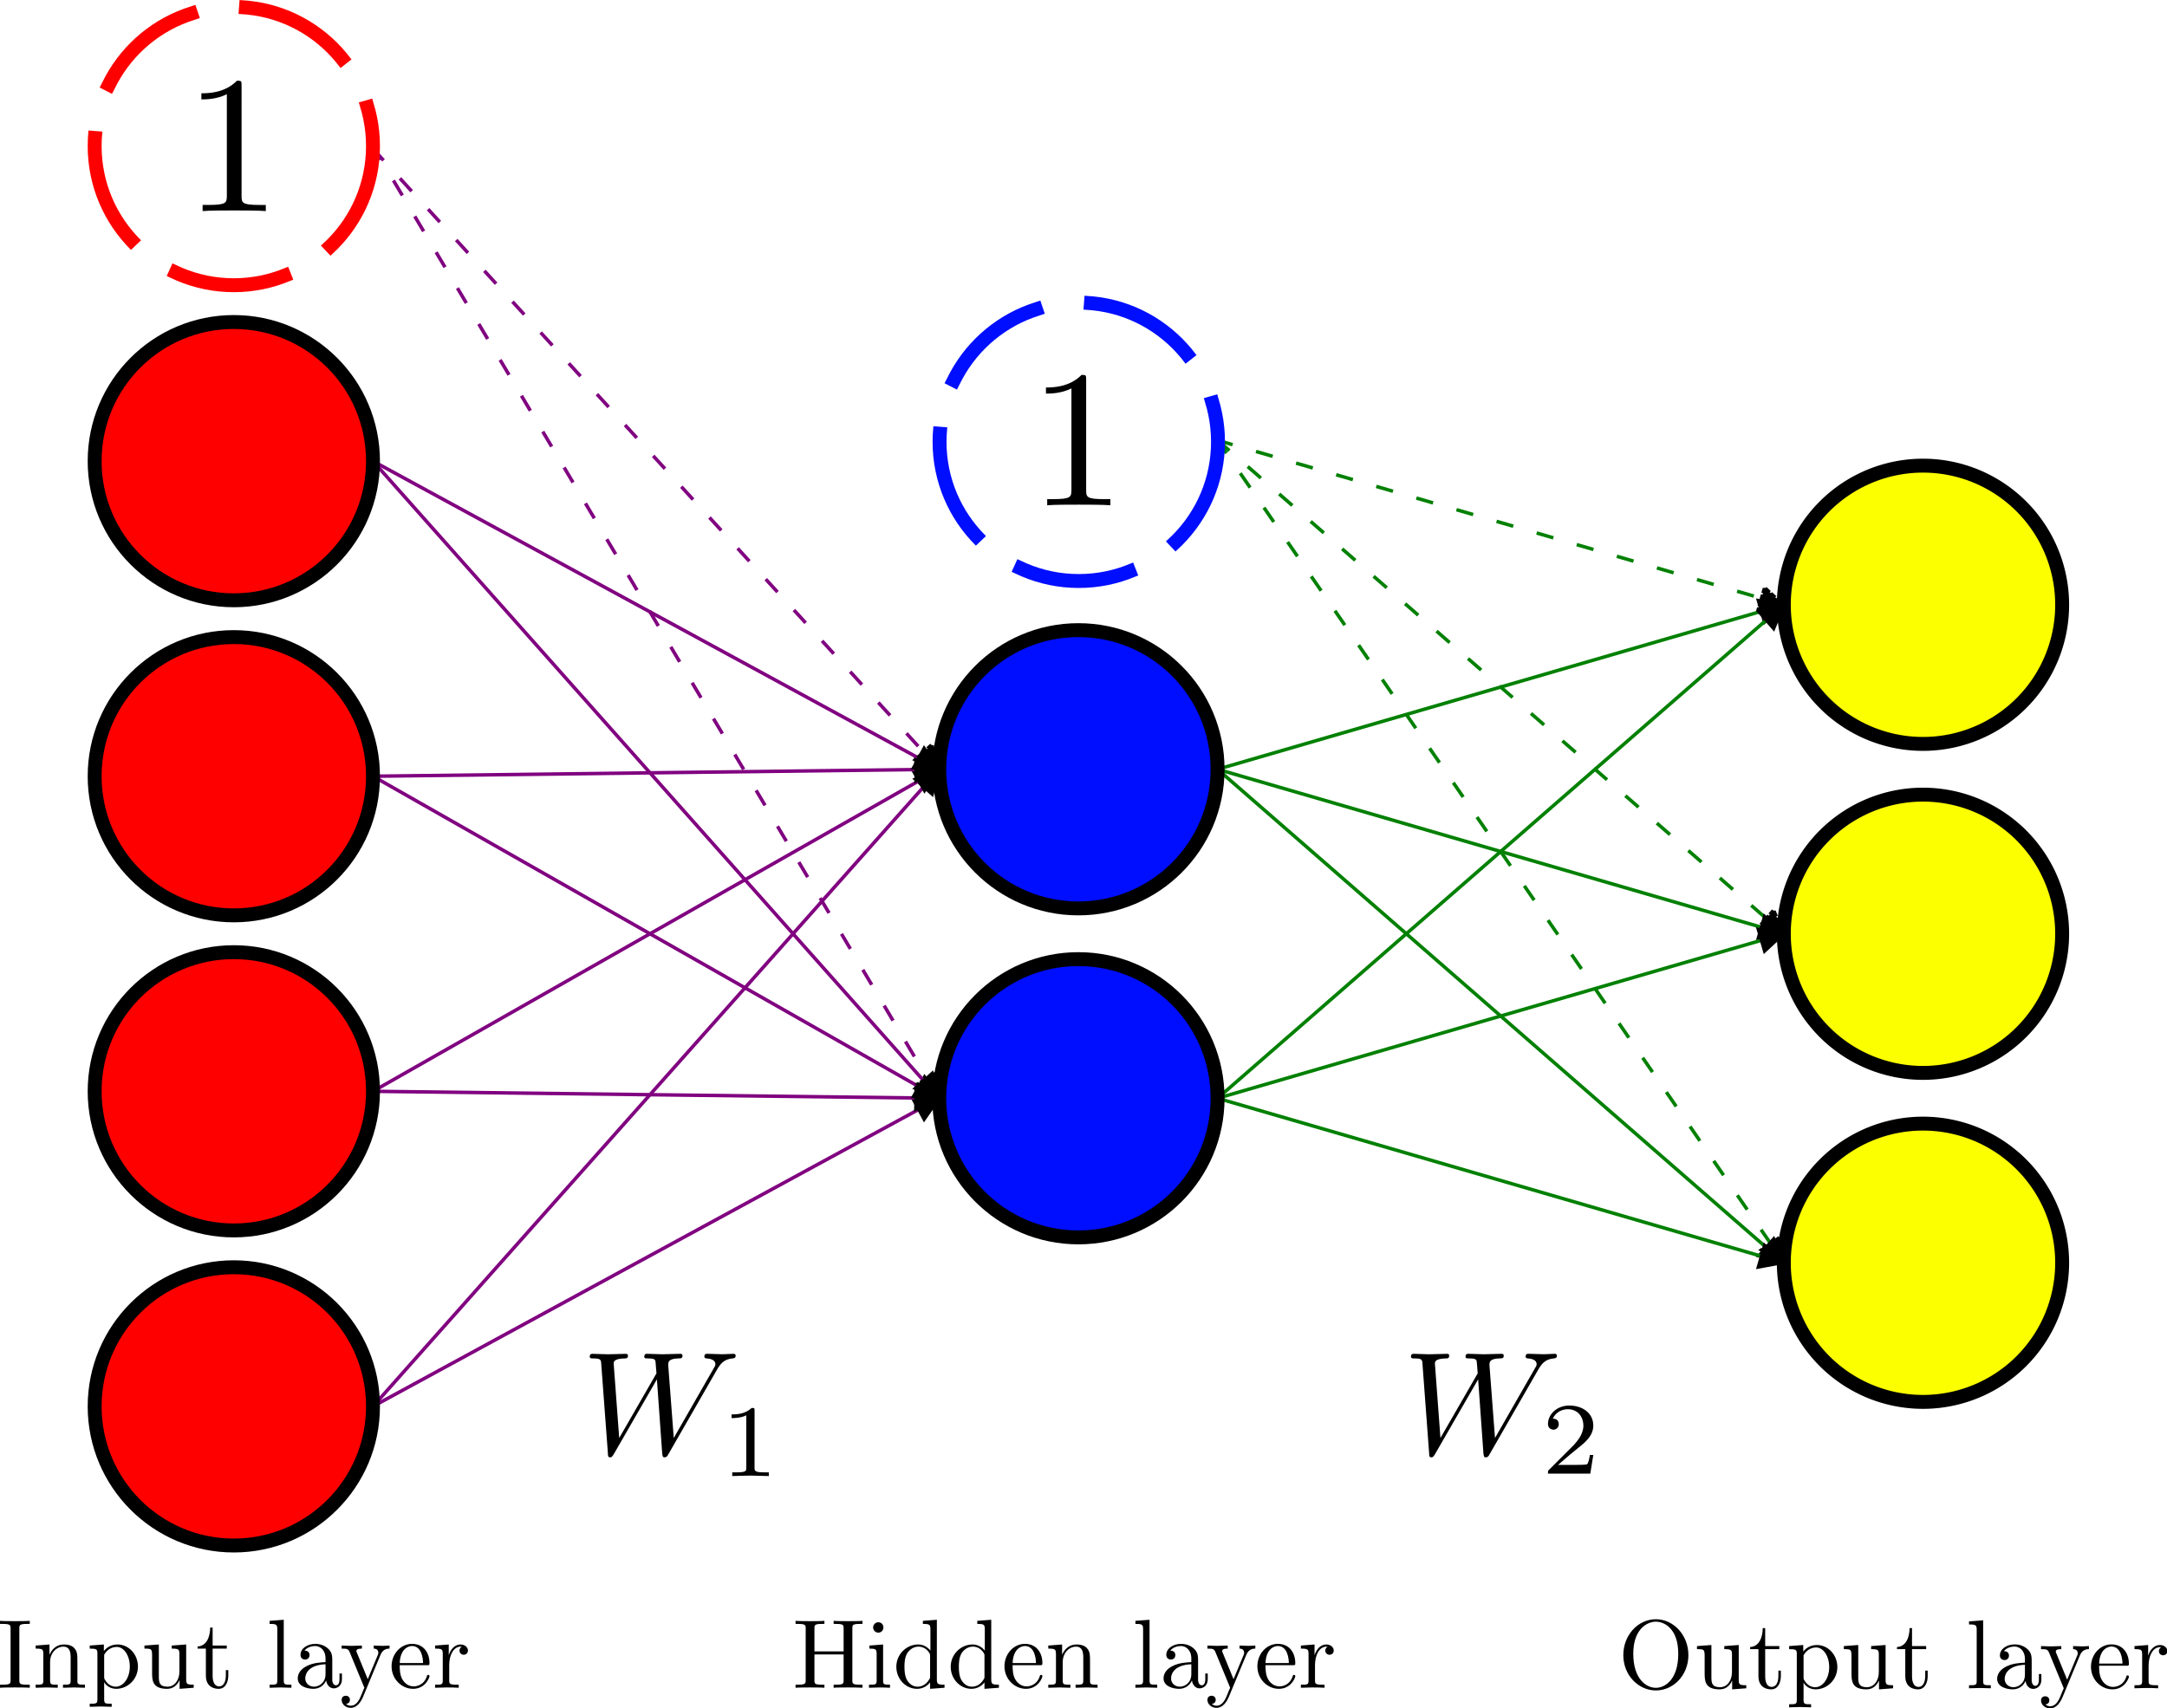 <?xml version="1.0" encoding="UTF-8" standalone="no"?>
<!-- Created with Inkscape (http://www.inkscape.org/) -->

<svg
   width="155.71mm"
   height="122.787mm"
   viewBox="0 0 155.71 122.787"
   version="1.1"
   id="svg5"
   inkscape:version="1.2 (dc2aedaf03, 2022-05-15)"
   sodipodi:docname="FullNetwork.svg"
   xml:space="preserve"
   xmlns:inkscape="http://www.inkscape.org/namespaces/inkscape"
   xmlns:sodipodi="http://sodipodi.sourceforge.net/DTD/sodipodi-0.dtd"
   xmlns="http://www.w3.org/2000/svg"
   xmlns:svg="http://www.w3.org/2000/svg"
   xmlns:ns1="http://www.iki.fi/pav/software/textext/"><sodipodi:namedview
     id="namedview7"
     pagecolor="#505050"
     bordercolor="#eeeeee"
     borderopacity="1"
     inkscape:pageshadow="0"
     inkscape:pageopacity="0"
     inkscape:pagecheckerboard="0"
     inkscape:document-units="mm"
     showgrid="false"
     inkscape:zoom="2.8284271"
     inkscape:cx="340.11836"
     inkscape:cy="239.88597"
     inkscape:window-width="3840"
     inkscape:window-height="2054"
     inkscape:window-x="-11"
     inkscape:window-y="-11"
     inkscape:window-maximized="1"
     inkscape:current-layer="layer1"
     inkscape:showpageshadow="0"
     inkscape:deskcolor="#505050"
     showguides="true" /><defs
     id="defs2"><marker
   style="overflow:visible"
   id="TriangleStart-7-8"
   refX="3"
   refY="0"
   orient="auto-start-reverse"
   inkscape:stockid="TriangleStart"
   markerWidth="2"
   markerHeight="2"
   viewBox="0 0 5.324 6.155"
   inkscape:isstock="true"
   inkscape:collect="always"
   preserveAspectRatio="none"
   markerUnits="userSpaceOnUse"><path
     transform="scale(0.5)"
     style="fill:context-stroke;fill-rule:evenodd;stroke:context-stroke;stroke-width:1pt"
     d="M 5.77,0 -2.88,5 V -5 Z"
     id="path135-3-6" /></marker><marker
   style="overflow:visible"
   id="TriangleStart-7-9-0"
   refX="3"
   refY="0"
   orient="auto-start-reverse"
   inkscape:stockid="TriangleStart"
   markerWidth="2"
   markerHeight="2"
   viewBox="0 0 5.324 6.155"
   inkscape:isstock="true"
   inkscape:collect="always"
   preserveAspectRatio="none"
   markerUnits="userSpaceOnUse"><path
     transform="scale(0.5)"
     style="fill:context-stroke;fill-rule:evenodd;stroke:context-stroke;stroke-width:1pt"
     d="M 5.77,0 -2.88,5 V -5 Z"
     id="path135-3-9-6" /></marker><defs
   id="id-c3773a2a-5e96-4399-99e5-609955d2fec6">
    <g
   id="id-c4ed496f-340d-4c78-ab66-d4862b80c4ee">
      <g
   id="id-0dc9bf13-1efb-4261-9b15-9706bb40cff9" />
      <g
   id="id-ed413133-a417-4dbe-87ce-dcdb9d0e9445">
        <path
   d="m 9.141,-5.656 c 0.25,-0.438 0.484,-0.797 1.125,-0.844 0.078,-0.016 0.188,-0.016 0.188,-0.203 0,-0.031 -0.047,-0.109 -0.125,-0.109 -0.234,0 -0.516,0.031 -0.766,0.031 -0.344,0 -0.703,-0.031 -1.047,-0.031 -0.047,0 -0.188,0 -0.188,0.188 0,0.109 0.094,0.125 0.156,0.125 0.234,0.016 0.594,0.094 0.594,0.391 0,0.109 -0.062,0.188 -0.141,0.328 L 6.25,-1.094 5.875,-6.031 c 0,-0.203 -0.016,-0.453 0.703,-0.469 0.172,0 0.266,0 0.266,-0.203 0,-0.094 -0.109,-0.109 -0.141,-0.109 -0.406,0 -0.828,0.031 -1.219,0.031 -0.234,0 -0.812,-0.031 -1.047,-0.031 -0.062,0 -0.188,0 -0.188,0.203 C 4.25,-6.5 4.344,-6.5 4.484,-6.5 4.922,-6.5 5,-6.438 5.016,-6.25 l 0.062,0.766 -2.531,4.391 -0.375,-5.047 c 0,-0.125 0,-0.344 0.766,-0.359 0.094,0 0.203,0 0.203,-0.203 C 3.141,-6.812 3.016,-6.812 3,-6.812 c -0.391,0 -0.812,0.031 -1.219,0.031 -0.359,0 -0.719,-0.031 -1.047,-0.031 -0.062,0 -0.188,0 -0.188,0.188 0,0.125 0.094,0.125 0.25,0.125 0.5,0 0.516,0.094 0.531,0.375 l 0.453,6.078 c 0,0.188 0.016,0.266 0.156,0.266 0.109,0 0.141,-0.062 0.234,-0.203 l 2.938,-5.094 0.359,5.031 C 5.5,0.172 5.516,0.219 5.625,0.219 c 0.141,0 0.203,-0.094 0.25,-0.188 z m 0,0"
   id="id-950b10c3-59e0-4cd8-92c3-0dbfd5c00b15" />
      </g>
      <g
   id="id-8664dbe9-f3a5-4711-b61b-109eaec02f90" />
      <g
   id="id-92ac77d1-bb20-40f0-8c59-76a221f76165">
        <path
   d="m 2.328,-4.438 c 0,-0.188 0,-0.188 -0.203,-0.188 -0.453,0.438 -1.078,0.438 -1.359,0.438 v 0.25 c 0.156,0 0.625,0 1,-0.188 v 3.547 c 0,0.234 0,0.328 -0.688,0.328 H 0.812 V 0 c 0.125,0 0.984,-0.031 1.234,-0.031 0.219,0 1.094,0.031 1.25,0.031 V -0.25 H 3.031 c -0.703,0 -0.703,-0.094 -0.703,-0.328 z m 0,0"
   id="id-1c572eff-f350-43d2-9a6c-ffb93de30d8f" />
      </g>
      <g
   id="id-e0ed84c6-0da7-418d-9636-8dd166470857">
        <path
   d="M 3.516,-1.266 H 3.281 c -0.016,0.156 -0.094,0.562 -0.188,0.625 C 3.047,-0.594 2.516,-0.594 2.406,-0.594 H 1.125 c 0.734,-0.641 0.984,-0.844 1.391,-1.172 0.516,-0.406 1,-0.844 1,-1.5 0,-0.844 -0.734,-1.359 -1.625,-1.359 -0.859,0 -1.453,0.609 -1.453,1.25 0,0.344 0.297,0.391 0.375,0.391 0.156,0 0.359,-0.125 0.359,-0.375 0,-0.125 -0.047,-0.375 -0.406,-0.375 C 0.984,-4.219 1.453,-4.375 1.781,-4.375 c 0.703,0 1.062,0.547 1.062,1.109 0,0.609 -0.438,1.078 -0.656,1.328 L 0.516,-0.266 C 0.438,-0.203 0.438,-0.188 0.438,0 h 2.875 z m 0,0"
   id="id-1f89f3ed-d665-407b-a125-456d6811733b" />
      </g>
    </g>
  </defs>
  
  
  
  
</defs><g
     inkscape:label="Layer 1"
     inkscape:groupmode="layer"
     id="layer1"
     style="display:inline"
     transform="translate(-13.559,-230.89)"><path
       style="display:inline;fill:none;fill-rule:evenodd;stroke:#008000;stroke-width:0.25;stroke-linecap:square;stroke-linejoin:miter;stroke-miterlimit:4;stroke-dasharray:1,2;stroke-dashoffset:0;stroke-opacity:1;marker-end:url(#TriangleStart-7-8)"
       d="m 101.048,262.536 40.688,35.469"
       id="path5397-6"
       sodipodi:nodetypes="cc" /><path
       style="display:inline;fill:none;fill-rule:evenodd;stroke:#008000;stroke-width:0.25;stroke-linecap:square;stroke-linejoin:miter;stroke-miterlimit:4;stroke-dasharray:1,2;stroke-dashoffset:0;stroke-opacity:1;marker-end:url(#TriangleStart-7-8)"
       d="m 101.048,262.536 40.688,11.823"
       id="path5399-9"
       sodipodi:nodetypes="cc" /><path
       style="display:inline;fill:none;fill-rule:evenodd;stroke:#008000;stroke-width:0.25;stroke-linecap:square;stroke-linejoin:miter;stroke-miterlimit:4;stroke-dasharray:1,2;stroke-dashoffset:0;stroke-opacity:1;marker-end:url(#TriangleStart-7-8)"
       d="m 101.048,262.536 40.688,59.114"
       id="path5401-35"
       sodipodi:nodetypes="cc" /><path
       style="display:inline;fill:none;fill-rule:evenodd;stroke:#008000;stroke-width:0.25;stroke-linecap:square;stroke-linejoin:miter;stroke-miterlimit:4;stroke-dasharray:none;stroke-dashoffset:0;stroke-opacity:1;marker-end:url(#TriangleStart-7-9-0)"
       d="m 101.048,286.181 40.688,11.823"
       id="path5397-7-0"
       sodipodi:nodetypes="cc" /><path
       style="display:inline;fill:none;fill-rule:evenodd;stroke:#008000;stroke-width:0.25;stroke-linecap:square;stroke-linejoin:miter;stroke-miterlimit:4;stroke-dasharray:none;stroke-dashoffset:0;stroke-opacity:1;marker-end:url(#TriangleStart-7-9-0)"
       d="m 101.048,286.181 40.688,-11.823"
       id="path5399-5-9"
       sodipodi:nodetypes="cc" /><path
       style="display:inline;fill:none;fill-rule:evenodd;stroke:#008000;stroke-width:0.25;stroke-linecap:square;stroke-linejoin:miter;stroke-miterlimit:4;stroke-dasharray:none;stroke-dashoffset:0;stroke-opacity:1;marker-end:url(#TriangleStart-7-9-0)"
       d="m 101.048,286.181 40.688,35.469"
       id="path5401-3-2"
       sodipodi:nodetypes="cc" /><path
       style="display:inline;fill:none;fill-rule:evenodd;stroke:#008000;stroke-width:0.25;stroke-linecap:square;stroke-linejoin:miter;stroke-miterlimit:4;stroke-dasharray:none;stroke-dashoffset:0;stroke-opacity:1;marker-end:url(#TriangleStart-7-9-0)"
       d="m 101.048,309.827 40.688,-11.823"
       id="path8333-2"
       sodipodi:nodetypes="cc" /><path
       style="display:inline;fill:none;fill-rule:evenodd;stroke:#008000;stroke-width:0.25;stroke-linecap:square;stroke-linejoin:miter;stroke-miterlimit:4;stroke-dasharray:none;stroke-dashoffset:0;stroke-opacity:1;marker-end:url(#TriangleStart-7-9-0)"
       d="m 101.048,309.827 40.688,-35.469"
       id="path8335-2"
       sodipodi:nodetypes="cc" /><path
       style="display:inline;fill:none;fill-rule:evenodd;stroke:#008000;stroke-width:0.25;stroke-linecap:square;stroke-linejoin:miter;stroke-miterlimit:4;stroke-dasharray:none;stroke-dashoffset:0;stroke-opacity:1;marker-end:url(#TriangleStart-7-9-0)"
       d="m 101.048,309.827 40.688,11.823"
       id="path8337-5"
       sodipodi:nodetypes="cc" /><path
       style="display:inline;fill:#800080;fill-rule:evenodd;stroke:#800080;stroke-width:0.25;stroke-linecap:square;stroke-linejoin:miter;stroke-miterlimit:4;stroke-dasharray:none;stroke-dashoffset:0;stroke-opacity:1;marker-end:url(#TriangleStart-7-8)"
       d="M 40.36,331.973 81.048,309.827"
       id="path7464-7"
       sodipodi:nodetypes="cc" /><path
       style="display:inline;fill:#800080;fill-rule:evenodd;stroke:#800080;stroke-width:0.25;stroke-linecap:square;stroke-linejoin:miter;stroke-miterlimit:4;stroke-dasharray:none;stroke-dashoffset:0;stroke-opacity:1;marker-end:url(#TriangleStart-7-8)"
       d="M 40.36,331.973 81.048,286.181"
       id="path7466-9"
       sodipodi:nodetypes="cc" /><path
       style="display:inline;fill:#800080;fill-rule:evenodd;stroke:#800080;stroke-width:0.25;stroke-linecap:square;stroke-linejoin:miter;stroke-miterlimit:4;stroke-dasharray:none;stroke-dashoffset:0;stroke-opacity:1;marker-end:url(#TriangleStart-7-8)"
       d="m 40.36,309.327 40.688,0.5"
       id="path7542-5"
       sodipodi:nodetypes="cc" /><path
       style="display:inline;fill:#800080;fill-rule:evenodd;stroke:#800080;stroke-width:0.25;stroke-linecap:square;stroke-linejoin:miter;stroke-miterlimit:4;stroke-dasharray:none;stroke-dashoffset:0;stroke-opacity:1;marker-end:url(#TriangleStart-7-8)"
       d="M 40.36,309.327 81.048,286.181"
       id="path7544-9"
       sodipodi:nodetypes="cc" /><path
       style="display:inline;fill:#800080;fill-rule:evenodd;stroke:#800080;stroke-width:0.25;stroke-linecap:square;stroke-linejoin:miter;stroke-miterlimit:4;stroke-dasharray:none;stroke-dashoffset:0;stroke-opacity:1;marker-end:url(#TriangleStart-7-8)"
       d="m 40.36,286.681 40.688,23.146"
       id="path5406-4"
       sodipodi:nodetypes="cc" /><path
       style="display:inline;fill:#800080;fill-rule:evenodd;stroke:#800080;stroke-width:0.25;stroke-linecap:square;stroke-linejoin:miter;stroke-miterlimit:4;stroke-dasharray:none;stroke-dashoffset:0;stroke-opacity:1;marker-end:url(#TriangleStart-7-8)"
       d="m 40.36,286.681 40.688,-0.5"
       id="path5408-0"
       sodipodi:nodetypes="cc" /><path
       style="display:inline;fill:#800080;fill-rule:evenodd;stroke:#800080;stroke-width:0.25;stroke-linecap:square;stroke-linejoin:miter;stroke-miterlimit:4;stroke-dasharray:none;stroke-dashoffset:0;stroke-opacity:1;marker-end:url(#TriangleStart-7-8)"
       d="M 40.36,264.035 81.048,286.181"
       id="path943-0"
       sodipodi:nodetypes="cc" /><path
       style="display:inline;fill:#800080;fill-rule:evenodd;stroke:#800080;stroke-width:0.25;stroke-linecap:square;stroke-linejoin:miter;stroke-miterlimit:4;stroke-dasharray:none;stroke-dashoffset:0;stroke-opacity:1;marker-end:url(#TriangleStart-7-8)"
       d="m 40.36,264.035 40.688,45.792"
       id="path5282-6"
       sodipodi:nodetypes="cc" /><path
       style="display:inline;fill:#800080;fill-rule:evenodd;stroke:#800080;stroke-width:0.25;stroke-linecap:square;stroke-linejoin:miter;stroke-miterlimit:4;stroke-dasharray:1,2;stroke-dashoffset:0;stroke-opacity:1;marker-end:url(#TriangleStart-7-8)"
       d="m 40.36,241.39 40.688,68.438"
       id="path943-8-3"
       sodipodi:nodetypes="cc" /><path
       style="display:inline;fill:#800080;fill-rule:evenodd;stroke:#800080;stroke-width:0.25;stroke-linecap:square;stroke-linejoin:miter;stroke-miterlimit:4;stroke-dasharray:1,2;stroke-dashoffset:0;stroke-opacity:1;marker-end:url(#TriangleStart-7-8)"
       d="M 40.36,241.585 81.048,286.181"
       id="path5280-1"
       sodipodi:nodetypes="cc" /><path
       id="circle9662-9-0-1"
       style="fill:#000eff;fill-opacity:1;stroke:#000000;stroke-width:1;stroke-linecap:square;stroke-dasharray:none;stroke-opacity:1"
       d="m 101.048,286.181 c 0,5.523 -4.477,10 -10,10 -5.523,0 -10,-4.477 -10,-10 0,-5.523 4.477,-10 10,-10 5.523,0 10,4.477 10,10 z"
       sodipodi:nodetypes="sssss" /><path
       id="circle9662-0-6-7"
       style="fill:#000eff;fill-opacity:1;stroke:#000000;stroke-width:1;stroke-linecap:square;stroke-dasharray:none;stroke-opacity:1"
       d="m 101.048,309.827 c 0,5.523 -4.477,10 -10,10 -5.523,0 -10,-4.477 -10,-10 0,-5.523 4.477,-10 10,-10 5.523,0 10,4.477 10,10 z"
       sodipodi:nodetypes="sssss" /><g
       transform="matrix(0.706,0,0,0.706,13.559,347.31)"
       ns1:version="1.8.1"
       ns1:texconverter="pdflatex"
       ns1:pdfconverter="inkscape"
       ns1:text="Input layer"
       ns1:preamble="C:\Users\Sourish\AppData\Roaming\inkscape\extensions\textext\default_packages.tex"
       ns1:scale="2.0"
       ns1:alignment="middle center"
       ns1:stroke-to-path="0"
       ns1:inkscapeversion="1.2"
       ns1:jacobian_sqrt="0.705556"
       id="g14808"><defs
         id="id-efd04f43-64ba-407b-9abe-cfbe953b799f" /><g
         fill="#000000"
         fill-opacity="1"
         id="id-e7a297ab-4980-4817-a057-8d20bbe10543"
         transform="translate(-148.993,-127.843)"><g
           transform="translate(148.712,134.765)"
           id="g14775"><path
             d="M 2.25,-6.031 C 2.25,-6.391 2.266,-6.5 3.062,-6.5 h 0.25 v -0.312 c -0.344,0.031 -1.125,0.031 -1.516,0.031 -0.375,0 -1.172,0 -1.516,-0.031 V -6.5 h 0.25 c 0.797,0 0.828,0.109 0.828,0.469 v 5.25 c 0,0.359 -0.031,0.469 -0.828,0.469 h -0.25 V 0 c 0.344,-0.031 1.141,-0.031 1.516,-0.031 0.391,0 1.172,0 1.516,0.031 v -0.312 h -0.25 C 2.266,-0.312 2.25,-0.422 2.25,-0.781 Z m 0,0"
             id="id-96f30c6c-13f7-44b8-aadf-a5b6f7b16fff" /></g><g
           transform="translate(152.309,134.765)"
           id="g14778"><path
             d="M 1.094,-3.422 V -0.75 c 0,0.438 -0.109,0.438 -0.781,0.438 V 0 c 0.359,-0.016 0.859,-0.031 1.141,-0.031 0.25,0 0.766,0.016 1.109,0.031 v -0.312 c -0.672,0 -0.781,0 -0.781,-0.438 V -2.594 C 1.781,-3.625 2.5,-4.188 3.125,-4.188 c 0.641,0 0.75,0.531 0.75,1.109 V -0.75 c 0,0.438 -0.109,0.438 -0.781,0.438 V 0 c 0.344,-0.016 0.859,-0.031 1.125,-0.031 0.25,0 0.781,0.016 1.109,0.031 v -0.312 c -0.516,0 -0.766,0 -0.766,-0.297 v -1.906 c 0,-0.859 0,-1.156 -0.312,-1.516 -0.141,-0.172 -0.469,-0.375 -1.047,-0.375 C 2.469,-4.406 2,-3.984 1.719,-3.359 V -4.406 L 0.312,-4.297 v 0.312 c 0.703,0 0.781,0.062 0.781,0.562 z m 0,0"
             id="id-ebbc7a7b-e85f-4504-b555-14b4cd7d7ce9" /></g><g
           transform="translate(157.845,134.765)"
           id="g14781"><path
             d="m 1.719,-3.75 v -0.656 l -1.438,0.109 v 0.312 c 0.703,0 0.781,0.062 0.781,0.5 v 4.656 C 1.062,1.625 0.953,1.625 0.281,1.625 V 1.938 C 0.625,1.922 1.141,1.906 1.391,1.906 c 0.281,0 0.781,0.016 1.125,0.031 V 1.625 C 1.859,1.625 1.75,1.625 1.75,1.172 V -0.594 c 0.047,0.172 0.469,0.703 1.219,0.703 1.188,0 2.219,-0.984 2.219,-2.266 0,-1.266 -0.953,-2.25 -2.078,-2.25 -0.781,0 -1.203,0.438 -1.391,0.656 z M 1.75,-1.141 v -2.219 C 2.031,-3.875 2.516,-4.156 3.031,-4.156 c 0.734,0 1.328,0.875 1.328,2 0,1.203 -0.688,2.047 -1.422,2.047 -0.406,0 -0.781,-0.203 -1.047,-0.609 C 1.75,-0.922 1.75,-0.938 1.75,-1.141 Z m 0,0"
             id="id-b38f70ed-573c-4cd9-9573-66930f30beca" /></g><g
           transform="translate(163.38,134.765)"
           id="g14784"><path
             d="M 3.891,-0.781 V 0.109 L 5.328,0 V -0.312 C 4.641,-0.312 4.562,-0.375 4.562,-0.875 v -3.531 l -1.469,0.109 v 0.312 c 0.688,0 0.781,0.062 0.781,0.562 v 1.766 c 0,0.875 -0.484,1.547 -1.219,1.547 -0.828,0 -0.875,-0.469 -0.875,-0.984 v -3.312 L 0.312,-4.297 v 0.312 c 0.781,0 0.781,0.031 0.781,0.906 v 1.5 c 0,0.781 0,1.688 1.516,1.688 0.562,0 1,-0.281 1.281,-0.891 z m 0,0"
             id="id-14fa9cfa-3113-4461-bf87-e4316f3b2333" /></g><g
           transform="translate(168.915,134.765)"
           id="g14787"><path
             d="m 1.719,-3.984 h 1.438 v -0.312 H 1.719 V -6.125 h -0.25 c 0,0.812 -0.297,1.875 -1.281,1.922 v 0.219 h 0.844 v 2.75 c 0,1.219 0.938,1.344 1.297,1.344 0.703,0 0.984,-0.703 0.984,-1.344 v -0.562 h -0.25 V -1.25 c 0,0.734 -0.297,1.109 -0.672,1.109 -0.672,0 -0.672,-0.906 -0.672,-1.078 z m 0,0"
             id="id-6e52d7ee-c3f8-4543-8a0a-16fdf0a246a3" /></g></g><g
         fill="#000000"
         fill-opacity="1"
         id="id-7fc4eb65-f065-4376-81ad-dfe81635b1f2"
         transform="translate(-148.993,-127.843)"><g
           transform="translate(176.107,134.765)"
           id="g14791"><path
             d="M 1.766,-6.922 0.328,-6.812 V -6.5 c 0.703,0 0.781,0.062 0.781,0.562 V -0.75 c 0,0.438 -0.109,0.438 -0.781,0.438 V 0 C 0.656,-0.016 1.188,-0.031 1.438,-0.031 c 0.25,0 0.734,0.016 1.109,0.031 v -0.312 c -0.672,0 -0.781,0 -0.781,-0.438 z m 0,0"
             id="id-a60ddfec-2222-4d18-82d2-24edfeb4bca9" /></g><g
           transform="translate(178.875,134.765)"
           id="g14794"><path
             d="m 3.312,-0.75 c 0.047,0.391 0.312,0.812 0.781,0.812 0.219,0 0.828,-0.141 0.828,-0.953 v -0.562 h -0.25 v 0.562 c 0,0.578 -0.25,0.641 -0.359,0.641 -0.328,0 -0.375,-0.453 -0.375,-0.5 v -1.984 c 0,-0.422 0,-0.812 -0.359,-1.188 C 3.188,-4.312 2.688,-4.469 2.219,-4.469 c -0.828,0 -1.516,0.469 -1.516,1.125 0,0.297 0.203,0.469 0.469,0.469 0.281,0 0.453,-0.203 0.453,-0.453 0,-0.125 -0.047,-0.453 -0.516,-0.453 C 1.391,-4.141 1.875,-4.25 2.188,-4.25 c 0.5,0 1.062,0.391 1.062,1.281 v 0.359 c -0.516,0.031 -1.203,0.062 -1.828,0.359 -0.75,0.344 -1,0.859 -1,1.297 0,0.812 0.969,1.062 1.594,1.062 0.656,0 1.109,-0.406 1.297,-0.859 z M 3.25,-2.391 v 1 c 0,0.938 -0.719,1.281 -1.172,1.281 -0.484,0 -0.891,-0.344 -0.891,-0.844 0,-0.547 0.422,-1.375 2.062,-1.438 z m 0,0"
             id="id-9eb2bd93-0c5a-4b3b-924d-ef379dc21e18" /></g></g><g
         fill="#000000"
         fill-opacity="1"
         id="id-4af61bb0-c2e5-4616-bd6f-7fbcb7cd0459"
         transform="translate(-148.993,-127.843)"><g
           transform="translate(183.577,134.765)"
           id="g14798"><path
             d="m 4.141,-3.344 c 0.25,-0.641 0.766,-0.641 0.922,-0.641 v -0.312 c -0.234,0.016 -0.516,0.031 -0.75,0.031 -0.172,0 -0.641,-0.016 -0.859,-0.031 v 0.312 c 0.312,0 0.469,0.172 0.469,0.422 0,0.109 -0.016,0.125 -0.062,0.25 L 2.844,-0.875 1.75,-3.547 C 1.703,-3.656 1.688,-3.688 1.688,-3.734 c 0,-0.25 0.359,-0.25 0.562,-0.25 v -0.312 c -0.266,0.016 -0.922,0.031 -1.094,0.031 -0.266,0 -0.672,-0.016 -0.969,-0.031 v 0.312 c 0.484,0 0.672,0 0.812,0.344 L 2.5,0 C 2.438,0.125 2.297,0.453 2.25,0.594 2.031,1.141 1.75,1.828 1.109,1.828 c -0.047,0 -0.281,0 -0.469,-0.188 0.312,-0.031 0.391,-0.25 0.391,-0.422 0,-0.25 -0.188,-0.406 -0.422,-0.406 -0.203,0 -0.422,0.125 -0.422,0.422 0,0.453 0.422,0.812 0.922,0.812 0.625,0 1.031,-0.578 1.266,-1.141 z m 0,0"
             id="id-8d59c877-0e63-4da3-9448-eb4654287e5c" /></g></g><g
         fill="#000000"
         fill-opacity="1"
         id="id-87f61e3f-b57d-4ea7-902d-6528f9924182"
         transform="translate(-148.993,-127.843)"><g
           transform="translate(188.566,134.765)"
           id="g14802"><path
             d="M 1.109,-2.516 C 1.172,-4 2.016,-4.25 2.359,-4.25 c 1.016,0 1.125,1.344 1.125,1.734 z m 0,0.219 h 2.781 c 0.219,0 0.25,0 0.25,-0.219 0,-0.984 -0.547,-1.953 -1.781,-1.953 -1.156,0 -2.078,1.031 -2.078,2.281 0,1.328 1.047,2.297 2.188,2.297 C 3.688,0.109 4.141,-1 4.141,-1.188 4.141,-1.281 4.062,-1.312 4,-1.312 c -0.078,0 -0.109,0.062 -0.125,0.141 -0.344,1.031 -1.25,1.031 -1.344,1.031 -0.5,0 -0.891,-0.297 -1.125,-0.672 -0.297,-0.469 -0.297,-1.125 -0.297,-1.484 z m 0,0"
             id="id-2db7a3a7-0a9f-48f8-9f6b-c2e7f6b025dc" /></g><g
           transform="translate(192.994,134.765)"
           id="g14805"><path
             d="M 1.672,-3.312 V -4.406 L 0.281,-4.297 v 0.312 c 0.703,0 0.781,0.062 0.781,0.562 V -0.75 c 0,0.438 -0.109,0.438 -0.781,0.438 V 0 c 0.391,-0.016 0.859,-0.031 1.141,-0.031 0.391,0 0.859,0 1.266,0.031 V -0.312 H 2.469 c -0.734,0 -0.75,-0.109 -0.75,-0.469 V -2.312 c 0,-0.984 0.422,-1.875 1.172,-1.875 0.062,0 0.094,0 0.109,0.016 -0.031,0 -0.234,0.125 -0.234,0.391 0,0.266 0.219,0.422 0.438,0.422 0.172,0 0.422,-0.125 0.422,-0.438 0,-0.312 -0.312,-0.609 -0.734,-0.609 -0.734,0 -1.094,0.672 -1.219,1.094 z m 0,0"
             id="id-458e3958-06cc-4720-a336-5448ab95ec31" /></g></g></g><g
       transform="matrix(0.706,0,0,0.706,70.724,347.31)"
       ns1:version="1.8.1"
       ns1:texconverter="pdflatex"
       ns1:pdfconverter="inkscape"
       ns1:text="Hidden layer"
       ns1:preamble="C:\Users\Sourish\AppData\Roaming\inkscape\extensions\textext\default_packages.tex"
       ns1:scale="2.0"
       ns1:alignment="middle center"
       ns1:stroke-to-path="0"
       ns1:inkscapeversion="1.2"
       ns1:jacobian_sqrt="0.705556"
       id="g15224"><defs
         id="id-4b5749b3-8f10-4d54-bc79-7708d5443610" /><g
         fill="#000000"
         fill-opacity="1"
         id="id-bd15b719-3480-4207-b209-edbe76240d40"
         transform="translate(-149.04,-127.843)"><g
           transform="translate(148.712,134.765)"
           id="g15188"><path
             d="M 6.109,-6.031 C 6.109,-6.391 6.125,-6.5 6.891,-6.5 h 0.25 v -0.312 c -0.359,0.031 -1.094,0.031 -1.469,0.031 -0.375,0 -1.125,0 -1.469,-0.031 V -6.5 H 4.438 c 0.766,0 0.781,0.109 0.781,0.469 v 2.328 H 2.25 V -6.031 C 2.25,-6.391 2.266,-6.5 3.031,-6.5 h 0.234 v -0.312 c -0.344,0.031 -1.078,0.031 -1.469,0.031 -0.375,0 -1.125,0 -1.469,-0.031 V -6.5 H 0.562 c 0.766,0 0.797,0.109 0.797,0.469 v 5.25 c 0,0.359 -0.031,0.469 -0.797,0.469 H 0.328 V 0 c 0.344,-0.031 1.094,-0.031 1.469,-0.031 0.375,0 1.125,0 1.469,0.031 V -0.312 H 3.031 C 2.266,-0.312 2.25,-0.422 2.25,-0.781 v -2.609 h 2.969 v 2.609 c 0,0.359 -0.016,0.469 -0.781,0.469 H 4.203 V 0 c 0.344,-0.031 1.078,-0.031 1.453,-0.031 0.391,0 1.125,0 1.484,0.031 v -0.312 h -0.25 c -0.766,0 -0.781,-0.109 -0.781,-0.469 z m 0,0"
             id="id-3d9ab8d4-e1fe-4dff-a72c-f76aaacf2491" /></g><g
           transform="translate(156.184,134.765)"
           id="g15191"><path
             d="M 1.766,-4.406 0.375,-4.297 v 0.312 c 0.641,0 0.734,0.062 0.734,0.547 V -0.75 c 0,0.438 -0.109,0.438 -0.781,0.438 V 0 C 0.641,-0.016 1.188,-0.031 1.422,-0.031 1.781,-0.031 2.125,-0.016 2.469,0 v -0.312 c -0.672,0 -0.703,-0.047 -0.703,-0.438 z m 0.031,-1.734 c 0,-0.312 -0.234,-0.531 -0.516,-0.531 -0.312,0 -0.531,0.266 -0.531,0.531 0,0.266 0.219,0.531 0.531,0.531 0.281,0 0.516,-0.219 0.516,-0.531 z m 0,0"
             id="id-a986f276-f5bc-4dff-ba8b-84eb7a835a6f" /></g><g
           transform="translate(158.952,134.765)"
           id="g15194"><path
             d="m 3.781,-0.547 v 0.656 L 5.25,0 v -0.312 c -0.688,0 -0.781,-0.062 -0.781,-0.562 V -6.922 L 3.047,-6.812 V -6.5 c 0.688,0 0.766,0.062 0.766,0.562 v 2.156 c -0.281,-0.359 -0.719,-0.625 -1.25,-0.625 -1.172,0 -2.219,0.984 -2.219,2.266 0,1.266 0.969,2.25 2.109,2.25 0.641,0 1.078,-0.344 1.328,-0.656 z m 0,-2.672 v 2.047 c 0,0.172 0,0.188 -0.109,0.359 C 3.375,-0.328 2.938,-0.109 2.5,-0.109 2.047,-0.109 1.688,-0.375 1.453,-0.75 1.203,-1.156 1.172,-1.719 1.172,-2.141 1.172,-2.5 1.188,-3.094 1.469,-3.547 1.688,-3.859 2.062,-4.188 2.609,-4.188 c 0.344,0 0.766,0.156 1.062,0.594 0.109,0.172 0.109,0.188 0.109,0.375 z m 0,0"
             id="id-74681acf-de36-476c-ae91-a97b689d0365" /></g><g
           transform="translate(164.487,134.765)"
           id="g15197"><path
             d="m 3.781,-0.547 v 0.656 L 5.25,0 v -0.312 c -0.688,0 -0.781,-0.062 -0.781,-0.562 V -6.922 L 3.047,-6.812 V -6.5 c 0.688,0 0.766,0.062 0.766,0.562 v 2.156 c -0.281,-0.359 -0.719,-0.625 -1.25,-0.625 -1.172,0 -2.219,0.984 -2.219,2.266 0,1.266 0.969,2.25 2.109,2.25 0.641,0 1.078,-0.344 1.328,-0.656 z m 0,-2.672 v 2.047 c 0,0.172 0,0.188 -0.109,0.359 C 3.375,-0.328 2.938,-0.109 2.5,-0.109 2.047,-0.109 1.688,-0.375 1.453,-0.75 1.203,-1.156 1.172,-1.719 1.172,-2.141 1.172,-2.5 1.188,-3.094 1.469,-3.547 1.688,-3.859 2.062,-4.188 2.609,-4.188 c 0.344,0 0.766,0.156 1.062,0.594 0.109,0.172 0.109,0.188 0.109,0.375 z m 0,0"
             id="id-56c723b2-dc1a-4259-80fa-330408f3296a" /></g><g
           transform="translate(170.022,134.765)"
           id="g15200"><path
             d="M 1.109,-2.516 C 1.172,-4 2.016,-4.25 2.359,-4.25 c 1.016,0 1.125,1.344 1.125,1.734 z m 0,0.219 h 2.781 c 0.219,0 0.25,0 0.25,-0.219 0,-0.984 -0.547,-1.953 -1.781,-1.953 -1.156,0 -2.078,1.031 -2.078,2.281 0,1.328 1.047,2.297 2.188,2.297 C 3.688,0.109 4.141,-1 4.141,-1.188 4.141,-1.281 4.062,-1.312 4,-1.312 c -0.078,0 -0.109,0.062 -0.125,0.141 -0.344,1.031 -1.25,1.031 -1.344,1.031 -0.5,0 -0.891,-0.297 -1.125,-0.672 -0.297,-0.469 -0.297,-1.125 -0.297,-1.484 z m 0,0"
             id="id-21e7aa02-6607-4b27-9c64-686d036a1f57" /></g><g
           transform="translate(174.449,134.765)"
           id="g15203"><path
             d="M 1.094,-3.422 V -0.75 c 0,0.438 -0.109,0.438 -0.781,0.438 V 0 c 0.359,-0.016 0.859,-0.031 1.141,-0.031 0.25,0 0.766,0.016 1.109,0.031 v -0.312 c -0.672,0 -0.781,0 -0.781,-0.438 V -2.594 C 1.781,-3.625 2.5,-4.188 3.125,-4.188 c 0.641,0 0.75,0.531 0.75,1.109 V -0.75 c 0,0.438 -0.109,0.438 -0.781,0.438 V 0 c 0.344,-0.016 0.859,-0.031 1.125,-0.031 0.25,0 0.781,0.016 1.109,0.031 v -0.312 c -0.516,0 -0.766,0 -0.766,-0.297 v -1.906 c 0,-0.859 0,-1.156 -0.312,-1.516 -0.141,-0.172 -0.469,-0.375 -1.047,-0.375 C 2.469,-4.406 2,-3.984 1.719,-3.359 V -4.406 L 0.312,-4.297 v 0.312 c 0.703,0 0.781,0.062 0.781,0.562 z m 0,0"
             id="id-05b14d24-20f6-40ea-a6b7-334e0b17d8a2" /></g></g><g
         fill="#000000"
         fill-opacity="1"
         id="id-ad1a84b8-a1b4-473e-8a04-e81606da82eb"
         transform="translate(-149.04,-127.843)"><g
           transform="translate(183.302,134.765)"
           id="g15207"><path
             d="M 1.766,-6.922 0.328,-6.812 V -6.5 c 0.703,0 0.781,0.062 0.781,0.562 V -0.75 c 0,0.438 -0.109,0.438 -0.781,0.438 V 0 C 0.656,-0.016 1.188,-0.031 1.438,-0.031 c 0.25,0 0.734,0.016 1.109,0.031 v -0.312 c -0.672,0 -0.781,0 -0.781,-0.438 z m 0,0"
             id="id-148c4ad5-9f4a-44da-a87d-3d7966abb590" /></g><g
           transform="translate(186.07,134.765)"
           id="g15210"><path
             d="m 3.312,-0.75 c 0.047,0.391 0.312,0.812 0.781,0.812 0.219,0 0.828,-0.141 0.828,-0.953 v -0.562 h -0.25 v 0.562 c 0,0.578 -0.25,0.641 -0.359,0.641 -0.328,0 -0.375,-0.453 -0.375,-0.5 v -1.984 c 0,-0.422 0,-0.812 -0.359,-1.188 C 3.188,-4.312 2.688,-4.469 2.219,-4.469 c -0.828,0 -1.516,0.469 -1.516,1.125 0,0.297 0.203,0.469 0.469,0.469 0.281,0 0.453,-0.203 0.453,-0.453 0,-0.125 -0.047,-0.453 -0.516,-0.453 C 1.391,-4.141 1.875,-4.25 2.188,-4.25 c 0.5,0 1.062,0.391 1.062,1.281 v 0.359 c -0.516,0.031 -1.203,0.062 -1.828,0.359 -0.75,0.344 -1,0.859 -1,1.297 0,0.812 0.969,1.062 1.594,1.062 0.656,0 1.109,-0.406 1.297,-0.859 z M 3.25,-2.391 v 1 c 0,0.938 -0.719,1.281 -1.172,1.281 -0.484,0 -0.891,-0.344 -0.891,-0.844 0,-0.547 0.422,-1.375 2.062,-1.438 z m 0,0"
             id="id-35c7b71e-4c35-4128-8e85-6121a2817daa" /></g></g><g
         fill="#000000"
         fill-opacity="1"
         id="id-880eed3b-ee78-412e-9bda-47c1bd20f8ec"
         transform="translate(-149.04,-127.843)"><g
           transform="translate(190.772,134.765)"
           id="g15214"><path
             d="m 4.141,-3.344 c 0.25,-0.641 0.766,-0.641 0.922,-0.641 v -0.312 c -0.234,0.016 -0.516,0.031 -0.75,0.031 -0.172,0 -0.641,-0.016 -0.859,-0.031 v 0.312 c 0.312,0 0.469,0.172 0.469,0.422 0,0.109 -0.016,0.125 -0.062,0.25 L 2.844,-0.875 1.75,-3.547 C 1.703,-3.656 1.688,-3.688 1.688,-3.734 c 0,-0.25 0.359,-0.25 0.562,-0.25 v -0.312 c -0.266,0.016 -0.922,0.031 -1.094,0.031 -0.266,0 -0.672,-0.016 -0.969,-0.031 v 0.312 c 0.484,0 0.672,0 0.812,0.344 L 2.5,0 C 2.438,0.125 2.297,0.453 2.25,0.594 2.031,1.141 1.75,1.828 1.109,1.828 c -0.047,0 -0.281,0 -0.469,-0.188 0.312,-0.031 0.391,-0.25 0.391,-0.422 0,-0.25 -0.188,-0.406 -0.422,-0.406 -0.203,0 -0.422,0.125 -0.422,0.422 0,0.453 0.422,0.812 0.922,0.812 0.625,0 1.031,-0.578 1.266,-1.141 z m 0,0"
             id="id-80016bc9-4f66-4844-8680-df70266b0343" /></g></g><g
         fill="#000000"
         fill-opacity="1"
         id="id-1e9d80ca-d519-4085-b06e-3017826bc521"
         transform="translate(-149.04,-127.843)"><g
           transform="translate(195.761,134.765)"
           id="g15218"><path
             d="M 1.109,-2.516 C 1.172,-4 2.016,-4.25 2.359,-4.25 c 1.016,0 1.125,1.344 1.125,1.734 z m 0,0.219 h 2.781 c 0.219,0 0.25,0 0.25,-0.219 0,-0.984 -0.547,-1.953 -1.781,-1.953 -1.156,0 -2.078,1.031 -2.078,2.281 0,1.328 1.047,2.297 2.188,2.297 C 3.688,0.109 4.141,-1 4.141,-1.188 4.141,-1.281 4.062,-1.312 4,-1.312 c -0.078,0 -0.109,0.062 -0.125,0.141 -0.344,1.031 -1.25,1.031 -1.344,1.031 -0.5,0 -0.891,-0.297 -1.125,-0.672 -0.297,-0.469 -0.297,-1.125 -0.297,-1.484 z m 0,0"
             id="id-9cf0d13e-9581-492d-8d74-c2361e087076" /></g><g
           transform="translate(200.189,134.765)"
           id="g15221"><path
             d="M 1.672,-3.312 V -4.406 L 0.281,-4.297 v 0.312 c 0.703,0 0.781,0.062 0.781,0.562 V -0.75 c 0,0.438 -0.109,0.438 -0.781,0.438 V 0 c 0.391,-0.016 0.859,-0.031 1.141,-0.031 0.391,0 0.859,0 1.266,0.031 V -0.312 H 2.469 c -0.734,0 -0.75,-0.109 -0.75,-0.469 V -2.312 c 0,-0.984 0.422,-1.875 1.172,-1.875 0.062,0 0.094,0 0.109,0.016 -0.031,0 -0.234,0.125 -0.234,0.391 0,0.266 0.219,0.422 0.438,0.422 0.172,0 0.422,-0.125 0.422,-0.438 0,-0.312 -0.312,-0.609 -0.734,-0.609 -0.734,0 -1.094,0.672 -1.219,1.094 z m 0,0"
             id="id-5f057d76-9b8a-47b4-8918-0aeb7b2dbdd7" /></g></g></g><g
       transform="matrix(0.706,0,0,0.706,130.202,347.271)"
       ns1:version="1.8.1"
       ns1:texconverter="pdflatex"
       ns1:pdfconverter="inkscape"
       ns1:text="Output layer"
       ns1:preamble="C:\Users\Sourish\AppData\Roaming\inkscape\extensions\textext\default_packages.tex"
       ns1:scale="2.0"
       ns1:alignment="middle center"
       ns1:stroke-to-path="0"
       ns1:inkscapeversion="1.2"
       ns1:jacobian_sqrt="0.705556"
       id="g15736"><defs
         id="id-aaf6d9ed-c15c-437b-adf3-96cce26f1b14" /><g
         fill="#000000"
         fill-opacity="1"
         id="id-0fb86ee2-155a-4a2c-9ced-d4cd9213a4d1"
         transform="translate(-149.275,-127.734)"><g
           transform="translate(148.712,134.765)"
           id="g15700"><path
             d="m 7.188,-3.375 c 0,-2.031 -1.5,-3.656 -3.312,-3.656 -1.797,0 -3.312,1.594 -3.312,3.656 0,2.047 1.531,3.594 3.312,3.594 1.812,0 3.312,-1.578 3.312,-3.594 z M 3.875,-0.047 c -0.953,0 -2.297,-0.875 -2.297,-3.469 0,-2.578 1.469,-3.266 2.297,-3.266 0.859,0 2.281,0.703 2.281,3.266 0,2.641 -1.359,3.469 -2.281,3.469 z m 0,0"
             id="id-ca8db5bc-e2c5-40f9-82b2-7191a55f03be" /></g><g
           transform="translate(156.461,134.765)"
           id="g15703"><path
             d="M 3.891,-0.781 V 0.109 L 5.328,0 V -0.312 C 4.641,-0.312 4.562,-0.375 4.562,-0.875 v -3.531 l -1.469,0.109 v 0.312 c 0.688,0 0.781,0.062 0.781,0.562 v 1.766 c 0,0.875 -0.484,1.547 -1.219,1.547 -0.828,0 -0.875,-0.469 -0.875,-0.984 v -3.312 L 0.312,-4.297 v 0.312 c 0.781,0 0.781,0.031 0.781,0.906 v 1.5 c 0,0.781 0,1.688 1.516,1.688 0.562,0 1,-0.281 1.281,-0.891 z m 0,0"
             id="id-f0e51951-12f9-4165-87c2-cc3a0844779f" /></g><g
           transform="translate(161.996,134.765)"
           id="g15706"><path
             d="m 1.719,-3.984 h 1.438 v -0.312 H 1.719 V -6.125 h -0.25 c 0,0.812 -0.297,1.875 -1.281,1.922 v 0.219 h 0.844 v 2.75 c 0,1.219 0.938,1.344 1.297,1.344 0.703,0 0.984,-0.703 0.984,-1.344 v -0.562 h -0.25 V -1.25 c 0,0.734 -0.297,1.109 -0.672,1.109 -0.672,0 -0.672,-0.906 -0.672,-1.078 z m 0,0"
             id="id-84785e66-7aaf-421e-ada4-cda365c1110a" /></g><g
           transform="translate(165.871,134.765)"
           id="g15709"><path
             d="m 1.719,-3.75 v -0.656 l -1.438,0.109 v 0.312 c 0.703,0 0.781,0.062 0.781,0.5 v 4.656 C 1.062,1.625 0.953,1.625 0.281,1.625 V 1.938 C 0.625,1.922 1.141,1.906 1.391,1.906 c 0.281,0 0.781,0.016 1.125,0.031 V 1.625 C 1.859,1.625 1.75,1.625 1.75,1.172 V -0.594 c 0.047,0.172 0.469,0.703 1.219,0.703 1.188,0 2.219,-0.984 2.219,-2.266 0,-1.266 -0.953,-2.25 -2.078,-2.25 -0.781,0 -1.203,0.438 -1.391,0.656 z M 1.75,-1.141 v -2.219 C 2.031,-3.875 2.516,-4.156 3.031,-4.156 c 0.734,0 1.328,0.875 1.328,2 0,1.203 -0.688,2.047 -1.422,2.047 -0.406,0 -0.781,-0.203 -1.047,-0.609 C 1.75,-0.922 1.75,-0.938 1.75,-1.141 Z m 0,0"
             id="id-c54f20c9-7bff-4b53-a2c6-3b7fa4602481" /></g><g
           transform="translate(171.406,134.765)"
           id="g15712"><path
             d="M 3.891,-0.781 V 0.109 L 5.328,0 V -0.312 C 4.641,-0.312 4.562,-0.375 4.562,-0.875 v -3.531 l -1.469,0.109 v 0.312 c 0.688,0 0.781,0.062 0.781,0.562 v 1.766 c 0,0.875 -0.484,1.547 -1.219,1.547 -0.828,0 -0.875,-0.469 -0.875,-0.984 v -3.312 L 0.312,-4.297 v 0.312 c 0.781,0 0.781,0.031 0.781,0.906 v 1.5 c 0,0.781 0,1.688 1.516,1.688 0.562,0 1,-0.281 1.281,-0.891 z m 0,0"
             id="id-2be70a3d-fc8a-4694-a5e0-97931bc8be05" /></g><g
           transform="translate(176.941,134.765)"
           id="g15715"><path
             d="m 1.719,-3.984 h 1.438 v -0.312 H 1.719 V -6.125 h -0.25 c 0,0.812 -0.297,1.875 -1.281,1.922 v 0.219 h 0.844 v 2.75 c 0,1.219 0.938,1.344 1.297,1.344 0.703,0 0.984,-0.703 0.984,-1.344 v -0.562 h -0.25 V -1.25 c 0,0.734 -0.297,1.109 -0.672,1.109 -0.672,0 -0.672,-0.906 -0.672,-1.078 z m 0,0"
             id="id-9948c79c-7440-446c-a39c-da84a6726949" /></g></g><g
         fill="#000000"
         fill-opacity="1"
         id="id-936eae79-4df3-465b-b414-827e35ab58c5"
         transform="translate(-149.275,-127.734)"><g
           transform="translate(184.133,134.765)"
           id="g15719"><path
             d="M 1.766,-6.922 0.328,-6.812 V -6.5 c 0.703,0 0.781,0.062 0.781,0.562 V -0.75 c 0,0.438 -0.109,0.438 -0.781,0.438 V 0 C 0.656,-0.016 1.188,-0.031 1.438,-0.031 c 0.25,0 0.734,0.016 1.109,0.031 v -0.312 c -0.672,0 -0.781,0 -0.781,-0.438 z m 0,0"
             id="id-278f352b-1d5e-422e-b9b0-48e20260e343" /></g><g
           transform="translate(186.901,134.765)"
           id="g15722"><path
             d="m 3.312,-0.75 c 0.047,0.391 0.312,0.812 0.781,0.812 0.219,0 0.828,-0.141 0.828,-0.953 v -0.562 h -0.25 v 0.562 c 0,0.578 -0.25,0.641 -0.359,0.641 -0.328,0 -0.375,-0.453 -0.375,-0.5 v -1.984 c 0,-0.422 0,-0.812 -0.359,-1.188 C 3.188,-4.312 2.688,-4.469 2.219,-4.469 c -0.828,0 -1.516,0.469 -1.516,1.125 0,0.297 0.203,0.469 0.469,0.469 0.281,0 0.453,-0.203 0.453,-0.453 0,-0.125 -0.047,-0.453 -0.516,-0.453 C 1.391,-4.141 1.875,-4.25 2.188,-4.25 c 0.5,0 1.062,0.391 1.062,1.281 v 0.359 c -0.516,0.031 -1.203,0.062 -1.828,0.359 -0.75,0.344 -1,0.859 -1,1.297 0,0.812 0.969,1.062 1.594,1.062 0.656,0 1.109,-0.406 1.297,-0.859 z M 3.25,-2.391 v 1 c 0,0.938 -0.719,1.281 -1.172,1.281 -0.484,0 -0.891,-0.344 -0.891,-0.844 0,-0.547 0.422,-1.375 2.062,-1.438 z m 0,0"
             id="id-25a16732-920d-4512-b4ee-e64180c6c0d8" /></g></g><g
         fill="#000000"
         fill-opacity="1"
         id="id-722a4ee2-f8f0-4994-bfdb-d336564f8d01"
         transform="translate(-149.275,-127.734)"><g
           transform="translate(191.603,134.765)"
           id="g15726"><path
             d="m 4.141,-3.344 c 0.25,-0.641 0.766,-0.641 0.922,-0.641 v -0.312 c -0.234,0.016 -0.516,0.031 -0.75,0.031 -0.172,0 -0.641,-0.016 -0.859,-0.031 v 0.312 c 0.312,0 0.469,0.172 0.469,0.422 0,0.109 -0.016,0.125 -0.062,0.25 L 2.844,-0.875 1.75,-3.547 C 1.703,-3.656 1.688,-3.688 1.688,-3.734 c 0,-0.25 0.359,-0.25 0.562,-0.25 v -0.312 c -0.266,0.016 -0.922,0.031 -1.094,0.031 -0.266,0 -0.672,-0.016 -0.969,-0.031 v 0.312 c 0.484,0 0.672,0 0.812,0.344 L 2.5,0 C 2.438,0.125 2.297,0.453 2.25,0.594 2.031,1.141 1.75,1.828 1.109,1.828 c -0.047,0 -0.281,0 -0.469,-0.188 0.312,-0.031 0.391,-0.25 0.391,-0.422 0,-0.25 -0.188,-0.406 -0.422,-0.406 -0.203,0 -0.422,0.125 -0.422,0.422 0,0.453 0.422,0.812 0.922,0.812 0.625,0 1.031,-0.578 1.266,-1.141 z m 0,0"
             id="id-b2bc0fe6-edc9-402a-a84f-362b23f3800c" /></g></g><g
         fill="#000000"
         fill-opacity="1"
         id="id-17941498-9b94-444f-9a8d-4370da8ccd8f"
         transform="translate(-149.275,-127.734)"><g
           transform="translate(196.592,134.765)"
           id="g15730"><path
             d="M 1.109,-2.516 C 1.172,-4 2.016,-4.25 2.359,-4.25 c 1.016,0 1.125,1.344 1.125,1.734 z m 0,0.219 h 2.781 c 0.219,0 0.25,0 0.25,-0.219 0,-0.984 -0.547,-1.953 -1.781,-1.953 -1.156,0 -2.078,1.031 -2.078,2.281 0,1.328 1.047,2.297 2.188,2.297 C 3.688,0.109 4.141,-1 4.141,-1.188 4.141,-1.281 4.062,-1.312 4,-1.312 c -0.078,0 -0.109,0.062 -0.125,0.141 -0.344,1.031 -1.25,1.031 -1.344,1.031 -0.5,0 -0.891,-0.297 -1.125,-0.672 -0.297,-0.469 -0.297,-1.125 -0.297,-1.484 z m 0,0"
             id="id-28e7e3d7-6eb2-41fd-8450-b3b3eea45364" /></g><g
           transform="translate(201.02,134.765)"
           id="g15733"><path
             d="M 1.672,-3.312 V -4.406 L 0.281,-4.297 v 0.312 c 0.703,0 0.781,0.062 0.781,0.562 V -0.75 c 0,0.438 -0.109,0.438 -0.781,0.438 V 0 c 0.391,-0.016 0.859,-0.031 1.141,-0.031 0.391,0 0.859,0 1.266,0.031 V -0.312 H 2.469 c -0.734,0 -0.75,-0.109 -0.75,-0.469 V -2.312 c 0,-0.984 0.422,-1.875 1.172,-1.875 0.062,0 0.094,0 0.109,0.016 -0.031,0 -0.234,0.125 -0.234,0.391 0,0.266 0.219,0.422 0.438,0.422 0.172,0 0.422,-0.125 0.422,-0.438 0,-0.312 -0.312,-0.609 -0.734,-0.609 -0.734,0 -1.094,0.672 -1.219,1.094 z m 0,0"
             id="id-3068199a-ca4e-4978-81d1-79e40caf0e53" /></g></g></g><g
       id="g1614"
       transform="translate(0,-0.5)"
       style="stroke-dasharray:8,4;stroke-dashoffset:0"><g
         fill="#000000"
         fill-opacity="1"
         id="g53433"
         transform="matrix(1.411,0,0,1.411,-122.373,77.552)"
         style="stroke-dasharray:5.669,2.835;stroke-dashoffset:0">
    <g
   transform="translate(148.712,134.765)"
   id="g53431"
   style="stroke-dasharray:5.669,2.835;stroke-dashoffset:0"><g
   id="g1906"
   style="stroke-dasharray:5.669,2.835;stroke-dashoffset:0"><path
     id="circle9559-3-1"
     style="display:inline;fill:none;fill-opacity:1;stroke:#000eff;stroke-width:1;stroke-linecap:square;stroke-dasharray:8,4;stroke-opacity:1;stroke-dashoffset:0"
     d="m 101.048,263.035 c 0,5.523 -4.477,10 -10,10 -5.523,0 -10,-4.477 -10,-10 0,-5.523 4.477,-10 10,-10 5.523,0 10,4.477 10,10 z"
     sodipodi:nodetypes="sssss"
     transform="matrix(0.709,0,0,0.709,-61.991,-189.723)" /><path
     d="m 2.938,-6.375 c 0,-0.25 0,-0.266 -0.234,-0.266 C 2.078,-6 1.203,-6 0.891,-6 v 0.312 c 0.203,0 0.781,0 1.297,-0.266 v 5.172 c 0,0.359 -0.031,0.469 -0.922,0.469 h -0.312 V 0 c 0.344,-0.031 1.203,-0.031 1.609,-0.031 0.391,0 1.266,0 1.609,0.031 v -0.312 h -0.312 c -0.906,0 -0.922,-0.109 -0.922,-0.469 z m 0,0"
     id="path53429"
     style="stroke-dasharray:5.669,2.835;stroke-dashoffset:0" /></g>
      </g></g></g><path
       id="path8769-8"
       style="fill:none;stroke:#ff0000;stroke-width:1;stroke-linecap:square;stroke-dasharray:8,4;stroke-opacity:1;stroke-dashoffset:0"
       d="m 40.36,241.39 c 0,5.523 -4.477,10 -10,10 -5.523,0 -10,-4.477 -10,-10 0,-5.523 4.477,-10 10,-10 5.523,0 10,4.477 10,10 z"
       sodipodi:nodetypes="sssss" /><g
       id="g1636"><path
         id="circle9559-6"
         style="fill:#ff0000;stroke:#000000;stroke-width:1;stroke-linecap:square;stroke-dasharray:none;stroke-opacity:1"
         d="m 40.36,264.035 c 0,5.523 -4.477,10 -10,10 -5.523,0 -10,-4.477 -10,-10 0,-5.523 4.477,-10 10,-10 5.523,0 10,4.477 10,10 z"
         sodipodi:nodetypes="sssss" /><path
         id="circle9662-42"
         style="fill:#ff0000;stroke:#000000;stroke-width:1;stroke-linecap:square;stroke-dasharray:none;stroke-opacity:1"
         d="m 40.36,286.681 c 0,5.523 -4.477,10 -10,10 -5.523,0 -10,-4.477 -10,-10 0,-5.523 4.477,-10 10,-10 5.523,0 10,4.477 10,10 z"
         sodipodi:nodetypes="sssss" /><path
         id="circle9662-9-7"
         style="fill:#ff0000;stroke:#000000;stroke-width:1;stroke-linecap:square;stroke-dasharray:none;stroke-opacity:1"
         d="m 40.36,309.327 c 0,5.523 -4.477,10 -10,10 -5.523,0 -10,-4.477 -10,-10 0,-5.523 4.477,-10 10,-10 5.523,0 10,4.477 10,10 z"
         sodipodi:nodetypes="sssss" /><path
         id="circle9662-0-1"
         style="fill:#ff0000;stroke:#000000;stroke-width:1;stroke-linecap:square;stroke-dasharray:none;stroke-opacity:1"
         d="m 40.36,331.973 c 0,5.523 -4.477,10 -10,10 -5.523,0 -10,-4.477 -10,-10 0,-5.523 4.477,-10 10,-10 5.523,0 10,4.477 10,10 z"
         sodipodi:nodetypes="sssss" /></g><g
       fill="#000000"
       fill-opacity="1"
       id="g53439"
       transform="matrix(1.411,0,0,1.411,-183.061,55.907)">
    <g
   transform="translate(148.712,134.765)"
   id="g53437"><path
   d="m 2.938,-6.375 c 0,-0.25 0,-0.266 -0.234,-0.266 C 2.078,-6 1.203,-6 0.891,-6 v 0.312 c 0.203,0 0.781,0 1.297,-0.266 v 5.172 c 0,0.359 -0.031,0.469 -0.922,0.469 h -0.312 V 0 c 0.344,-0.031 1.203,-0.031 1.609,-0.031 0.391,0 1.266,0 1.609,0.031 v -0.312 h -0.312 c -0.906,0 -0.922,-0.109 -0.922,-0.469 z m 0,0"
   id="path53435" />
      </g></g><g
       id="g1641"
       transform="translate(0,11.323)"><path
         id="circle9662-0-9-7"
         style="fill:#fbff00;fill-opacity:1;stroke:#000000;stroke-width:1;stroke-linecap:square;stroke-dasharray:none;stroke-opacity:1"
         d="m 161.735,286.681 a 10,10 0 0 1 -10,10 10,10 0 0 1 -10,-10 10,10 0 0 1 10,-10 10,10 0 0 1 10,10 z" /><path
         id="path1374"
         style="fill:#fbff00;fill-opacity:1;stroke:#000000;stroke-width:1;stroke-linecap:square;stroke-dasharray:none;stroke-opacity:1"
         d="m 161.735,310.327 a 10,10 0 0 1 -10,10 10,10 0 0 1 -10,-10 10,10 0 0 1 10,-10 10,10 0 0 1 10,10 z" /><path
         id="path1376"
         style="fill:#fbff00;fill-opacity:1;stroke:#000000;stroke-width:1;stroke-linecap:square;stroke-dasharray:none;stroke-opacity:1"
         d="m 161.735,263.035 a 10,10 0 0 1 -10,10 10,10 0 0 1 -10,-10 10,10 0 0 1 10,-10 10,10 0 0 1 10,10 z" /></g></g><g
     id="g13792"><g
       fill="#000000"
       fill-opacity="1"
       id="id-def8626b-c8a0-49c0-a9d2-45d7c1545f5f"
       transform="matrix(1.058,0,0,1.058,-81.87,-76.342)">
    <g
   transform="translate(148.712,134.765)"
   id="g13546"><path
   d="m -22.679,30.517 c 0.25,-0.438 0.484,-0.797 1.125,-0.844 0.078,-0.016 0.188,-0.016 0.188,-0.203 0,-0.031 -0.047,-0.109 -0.125,-0.109 -0.234,0 -0.516,0.031 -0.766,0.031 -0.344,0 -0.703,-0.031 -1.047,-0.031 -0.047,0 -0.188,0 -0.188,0.188 0,0.109 0.094,0.125 0.156,0.125 0.234,0.016 0.594,0.094 0.594,0.391 0,0.109 -0.062,0.188 -0.141,0.328 l -2.688,4.688 -0.375,-4.938 c 0,-0.203 -0.016,-0.453 0.703,-0.469 0.172,0 0.266,0 0.266,-0.203 0,-0.094 -0.109,-0.109 -0.141,-0.109 -0.406,0 -0.828,0.031 -1.219,0.031 -0.234,0 -0.812,-0.031 -1.047,-0.031 -0.062,0 -0.188,0 -0.188,0.203 0,0.109 0.094,0.109 0.234,0.109 0.438,0 0.516,0.062 0.531,0.25 l 0.062,0.766 -2.531,4.391 -0.375,-5.047 c 0,-0.125 0,-0.344 0.766,-0.359 0.094,0 0.203,0 0.203,-0.203 0,-0.109 -0.125,-0.109 -0.141,-0.109 -0.391,0 -0.812,0.031 -1.219,0.031 -0.359,0 -0.719,-0.031 -1.047,-0.031 -0.062,0 -0.188,0 -0.188,0.188 0,0.125 0.094,0.125 0.25,0.125 0.5,0 0.516,0.094 0.531,0.375 l 0.453,6.078 c 0,0.188 0.016,0.266 0.156,0.266 0.109,0 0.141,-0.062 0.234,-0.203 l 2.938,-5.094 0.359,5.031 c 0.031,0.219 0.047,0.266 0.156,0.266 0.141,0 0.203,-0.094 0.25,-0.188 z m 0,0"
   id="id-262fb10e-3b75-43ce-bc91-bccaf95ce8be" />
      </g></g><g
       fill="#000000"
       fill-opacity="1"
       id="id-01dc87fc-ca14-4dde-9dca-a8d5e6dc0f3d"
       transform="matrix(1.058,0,0,1.058,-81.87,-76.342)">
    <g
   transform="translate(158.121,136.259)"
   id="g13550"><path
   d="m -29.492,31.735 c 0,-0.188 0,-0.188 -0.203,-0.188 -0.453,0.438 -1.078,0.438 -1.359,0.438 v 0.25 c 0.156,0 0.625,0 1,-0.188 v 3.547 c 0,0.234 0,0.328 -0.688,0.328 h -0.266 v 0.25 c 0.125,0 0.984,-0.031 1.234,-0.031 0.219,0 1.094,0.031 1.25,0.031 v -0.25 h -0.266 c -0.703,0 -0.703,-0.094 -0.703,-0.328 z m 0,0"
   id="id-0cc96142-c50f-494f-8b17-6222b96cea78" />
      </g></g></g><g
     id="g13812"><g
       fill="#000000"
       fill-opacity="1"
       id="id-b99c5f53-0202-4340-aeb8-0815277a0f20"
       transform="matrix(1.058,0,0,1.058,-81.87,-76.167)">
    <g
   transform="translate(162.591,134.765)"
   id="g13554"><path
   d="m 19.217,30.351 c 0.25,-0.438 0.484,-0.797 1.125,-0.844 0.078,-0.016 0.188,-0.016 0.188,-0.203 0,-0.031 -0.047,-0.109 -0.125,-0.109 -0.234,0 -0.516,0.031 -0.766,0.031 -0.344,0 -0.703,-0.031 -1.047,-0.031 -0.047,0 -0.188,0 -0.188,0.188 0,0.109 0.094,0.125 0.156,0.125 0.234,0.016 0.594,0.094 0.594,0.391 0,0.109 -0.062,0.188 -0.141,0.328 l -2.688,4.688 -0.375,-4.938 c 0,-0.203 -0.016,-0.453 0.703,-0.469 0.172,0 0.266,0 0.266,-0.203 0,-0.094 -0.109,-0.109 -0.141,-0.109 -0.406,0 -0.828,0.031 -1.219,0.031 -0.234,0 -0.812,-0.031 -1.047,-0.031 -0.062,0 -0.188,0 -0.188,0.203 0,0.109 0.094,0.109 0.234,0.109 0.438,0 0.516,0.062 0.531,0.25 l 0.062,0.766 -2.531,4.391 -0.375,-5.047 c 0,-0.125 0,-0.344 0.766,-0.359 0.094,0 0.203,0 0.203,-0.203 0,-0.109 -0.125,-0.109 -0.141,-0.109 -0.391,0 -0.812,0.031 -1.219,0.031 -0.359,0 -0.719,-0.031 -1.047,-0.031 -0.062,0 -0.188,0 -0.188,0.188 0,0.125 0.094,0.125 0.25,0.125 0.5,0 0.516,0.094 0.531,0.375 l 0.453,6.078 c 0,0.188 0.016,0.266 0.156,0.266 0.109,0 0.141,-0.062 0.234,-0.203 l 2.938,-5.094 0.359,5.031 c 0.031,0.219 0.047,0.266 0.156,0.266 0.141,0 0.203,-0.094 0.25,-0.188 z m 0,0"
   id="id-2a3954bb-6cee-4826-8874-9be8f84f66b8" />
      </g></g><g
       fill="#000000"
       fill-opacity="1"
       id="id-f9a9e2c5-3d3b-4369-ae2b-25155fec22fd"
       transform="matrix(1.058,0,0,1.058,-81.87,-76.342)">
    <g
   transform="translate(172,136.259)"
   id="g13558"><path
   d="m 13.592,34.741 h -0.234 c -0.016,0.156 -0.094,0.562 -0.188,0.625 -0.047,0.047 -0.578,0.047 -0.688,0.047 h -1.281 c 0.734,-0.641 0.984,-0.844 1.391,-1.172 0.516,-0.406 1,-0.844 1,-1.5 0,-0.844 -0.734,-1.359 -1.625,-1.359 -0.859,0 -1.453,0.609 -1.453,1.25 0,0.344 0.297,0.391 0.375,0.391 0.156,0 0.359,-0.125 0.359,-0.375 0,-0.125 -0.047,-0.375 -0.406,-0.375 0.219,-0.484 0.688,-0.641 1.016,-0.641 0.703,0 1.062,0.547 1.062,1.109 0,0.609 -0.438,1.078 -0.656,1.328 l -1.672,1.672 c -0.078,0.062 -0.078,0.078 -0.078,0.266 h 2.875 z m 0,0"
   id="id-881e135f-dbfb-4293-bc1e-e2af2d5c0e08" />
      </g></g></g></svg>
